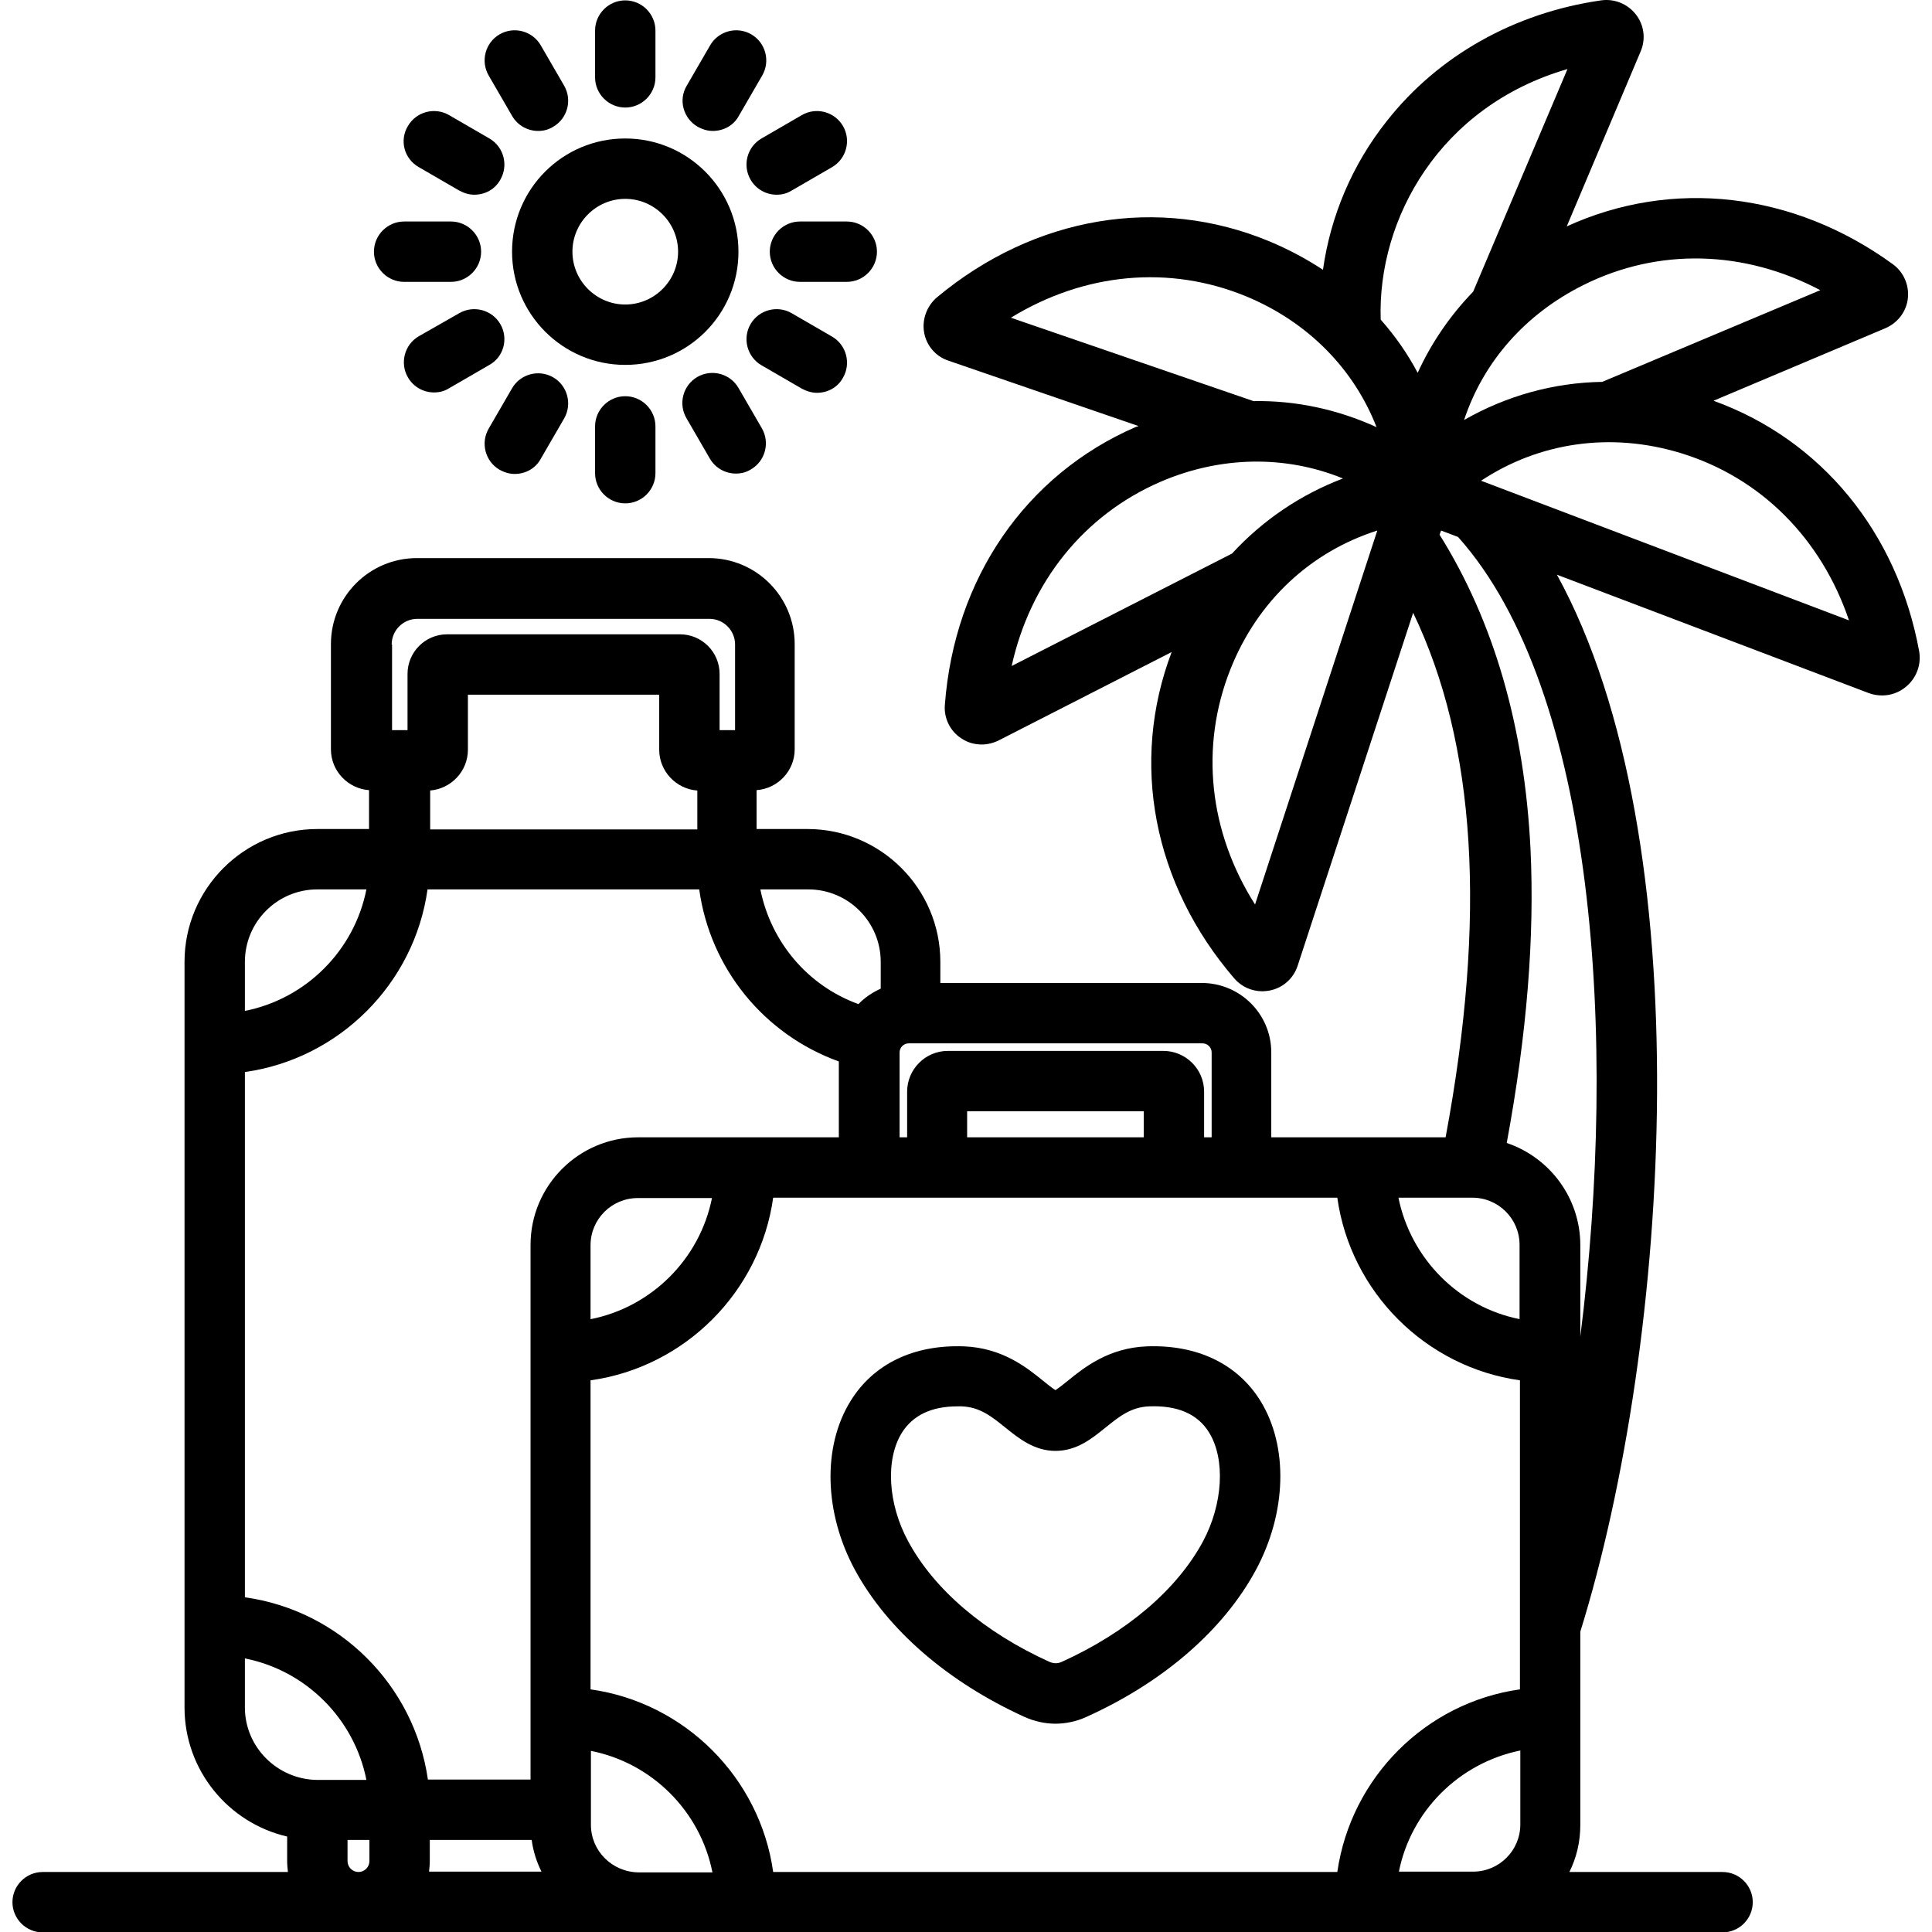 <svg id="Layer_1" height="512" viewBox="0 0 512 512" width="512" xmlns="http://www.w3.org/2000/svg"><g><path d="m303.9 356.8c-10.1.4-16.6 5.6-20.9 9.1-1.1.9-2.5 2-3.3 2.5-.8-.5-2.2-1.6-3.3-2.5-4.3-3.5-10.8-8.7-20.9-9.1-13.3-.5-24 4.6-30.1 14.5-7.5 12.1-7 29.7 1.2 44.8 8.6 15.8 24.5 29.6 44.9 38.9 2.7 1.2 5.5 1.8 8.2 1.8s5.6-.6 8.2-1.8c20.4-9.2 36.3-23 44.9-38.9 8.2-15.2 8.7-32.8 1.2-44.9-6.1-9.8-16.8-14.9-30.1-14.4zm14.9 51.7c-6.9 12.8-20.2 24.1-37.4 31.9-1.1.5-2.1.5-3.3 0-17.2-7.8-30.5-19.1-37.4-31.9-5.4-9.9-6.1-21.7-1.7-28.8 2.9-4.6 7.8-7 14.7-7h1.2c4.8.2 7.9 2.7 11.5 5.6s7.7 6.2 13.3 6.2c5.7 0 9.7-3.3 13.3-6.2s6.7-5.4 11.5-5.6c7.5-.3 12.9 2 15.9 6.9 4.4 7.1 3.7 19-1.6 28.9z"/><path d="m195.7 66.7c0-16.5-13.4-30-30-30s-30 13.4-30 30c0 16.5 13.4 30 30 30s30-13.4 30-30zm-30 14c-7.7 0-14-6.3-14-14s6.3-14 14-14 14 6.3 14 14-6.3 14-14 14z"/><path d="m165.7 28.5c4.4 0 8-3.6 8-8v-12.4c0-4.4-3.6-8-8-8s-8 3.6-8 8v12.4c0 4.4 3.6 8 8 8z"/><path d="m135.7 30.7c1.5 2.6 4.2 4 6.9 4 1.4 0 2.7-.3 4-1.1 3.8-2.2 5.1-7.1 2.9-10.9l-6.2-10.7c-2.2-3.8-7.1-5.1-10.9-2.9s-5.1 7.1-2.9 10.9z"/><path d="m111 44.3 10.7 6.2c1.3.7 2.6 1.1 4 1.1 2.8 0 5.5-1.4 6.9-4 2.2-3.8.9-8.7-2.9-10.9l-10.7-6.2c-3.8-2.2-8.7-.9-10.9 2.9-2.3 3.8-1 8.7 2.9 10.9z"/><path d="m107.1 74.7h12.4c4.4 0 8-3.6 8-8s-3.6-8-8-8h-12.4c-4.4 0-8 3.6-8 8s3.6 8 8 8z"/><path d="m132.6 85.9c-2.2-3.8-7.1-5.1-10.9-2.9l-10.7 6.1c-3.8 2.2-5.1 7.1-2.9 10.9 1.5 2.6 4.2 4 6.9 4 1.4 0 2.7-.3 4-1.1l10.7-6.2c3.8-2.1 5.1-7 2.9-10.8z"/><path d="m132.4 124.5c1.3.7 2.6 1.1 4 1.1 2.8 0 5.5-1.4 6.9-4l6.2-10.7c2.2-3.8.9-8.7-2.9-10.9s-8.7-.9-10.9 2.9l-6.2 10.7c-2.2 3.8-.9 8.7 2.9 10.9z"/><path d="m157.7 113v12.4c0 4.4 3.6 8 8 8s8-3.6 8-8v-12.4c0-4.4-3.6-8-8-8s-8 3.6-8 8z"/><path d="m188.1 121.5c1.5 2.6 4.2 4 6.9 4 1.4 0 2.7-.3 4-1.1 3.8-2.2 5.1-7.1 2.9-10.9l-6.2-10.7c-2.2-3.8-7.1-5.1-10.9-2.9s-5.1 7.1-2.9 10.9z"/><path d="m216.5 104.1c2.8 0 5.5-1.4 6.9-4 2.2-3.8.9-8.7-2.9-10.9l-10.7-6.2c-3.8-2.2-8.7-.9-10.9 2.9s-.9 8.7 2.9 10.9l10.7 6.2c1.3.7 2.7 1.1 4 1.1z"/><path d="m212 58.7c-4.4 0-8 3.6-8 8s3.6 8 8 8h12.4c4.4 0 8-3.6 8-8s-3.6-8-8-8z"/><path d="m198.9 47.6c1.5 2.6 4.2 4 6.9 4 1.4 0 2.7-.3 4-1.1l10.7-6.2c3.8-2.2 5.1-7.1 2.9-10.9s-7.1-5.1-10.9-2.9l-10.7 6.2c-3.8 2.2-5.1 7.1-2.9 10.9z"/><path d="m184.9 33.6c1.3.7 2.6 1.1 4 1.1 2.8 0 5.5-1.4 6.9-4l6.2-10.7c2.2-3.8.9-8.7-2.9-10.9s-8.7-.9-10.9 2.9l-6.2 10.7c-2.3 3.8-.9 8.7 2.9 10.9z"/><path d="m508.6 172.6c-5.8-31.6-26-56.1-54.5-66.4l45.5-19.2c3.3-1.4 5.6-4.4 6-7.9s-1.1-7-4-9.1c-26.3-19.1-58.4-22.8-86.4-10l19.6-46.4c1.4-3.3.9-7-1.3-9.8s-5.7-4.2-9.2-3.7c-23 3.3-43.2 14.7-56.8 32-9.2 11.6-14.9 25.2-16.9 39.4-4.4-2.9-9.1-5.4-14.1-7.5-29.5-12.3-62.4-6.7-88.2 14.8-2.7 2.3-4 5.9-3.4 9.3.6 3.5 3.1 6.4 6.5 7.5l50.3 17.3c-.2.1-.4.2-.6.2-29.3 12.7-48.2 40.2-50.7 73.7-.3 3.5 1.4 7 4.4 8.9 1.6 1.1 3.5 1.6 5.4 1.6 1.5 0 3.1-.4 4.5-1.1l45.8-23.4c-11.1 29.3-4.9 61.5 16.6 86.5 1.9 2.2 4.6 3.4 7.5 3.4.6 0 1.3-.1 1.9-.2 3.5-.7 6.3-3.2 7.4-6.6l30.6-93.5c16.7 34.8 19.5 80.6 8.6 139h-46.2v-22.5c0-10.2-8.3-18.4-18.4-18.4h-69.3v-5.6c0-19.4-15.8-35.2-35.2-35.2h-13.5v-10.3c5.6-.4 10.1-5.1 10.1-10.8v-27.9c0-12.6-10.2-22.8-22.8-22.8h-77.3c-12.6 0-22.8 10.2-22.8 22.8v27.9c0 5.7 4.5 10.4 10.1 10.8v10.3h-13.7c-19.4 0-35.2 15.8-35.2 35.2v197.6c0 16.6 11.6 30.6 27.2 34.2v6.5c0 1 .1 1.9.2 2.9h-65c-4.4 0-8 3.6-8 8s3.6 8 8 8h157.8 221.2 66.2c4.4 0 8-3.6 8-8s-3.6-8-8-8h-40.6c1.9-3.8 2.9-8 2.9-12.5v-51.2c23.9-76.8 32.4-209.8-6.2-280.1l82.7 31.4c1.1.4 2.3.6 3.5.6 2.3 0 4.5-.8 6.3-2.3 2.8-2.3 4.1-5.9 3.5-9.4zm-26.2-95.7-57.8 24.3c-12.9.2-25.4 3.7-36.6 10.1 5.1-15.4 16.2-28.1 31.7-35.8 19.9-9.9 42.6-9.2 62.7 1.4zm-67-58.6-25 59c-6.1 6.3-11.1 13.6-14.7 21.5-2.7-5.1-6-9.8-9.8-14.1-.9-26.7 15.7-56.6 49.5-66.4zm-147.5 65.9c19.4-11.9 42-14.1 62.5-5.6 16.3 6.8 28.4 19.2 34.4 34.6-10.3-4.7-21.4-7.1-32.6-6.9zm39.6 43.5c16-6.9 33.2-7.1 48.4-.9-11.3 4.3-21.3 11.1-29.4 19.9l-58.4 29.8c4.9-22.2 19.1-40 39.4-48.8zm25.1 112c-12.2-19.2-14.7-41.8-6.5-62.4 7.2-18.1 21.3-31.1 38.9-36.7zm21.8 256.4h-149.5c-3.5-25-23.4-44.9-48.4-48.4v-81.9c25-3.5 44.9-23.4 48.4-48.4h149.5c3.5 25 23.4 44.9 48.4 48.4v81.9c-25 3.5-44.8 23.4-48.4 48.4zm-289.5-72.8v-139.2c25-3.5 44.9-23.4 48.4-48.4h72c2.9 20.9 17.1 38.4 37 45.6v20.1h-53.2c-15.7 0-28.5 12.8-28.5 28.5v141.7h-27.2c-3.6-25-23.4-44.8-48.5-48.3zm123.8-105.9c-3.2 16.2-16 29-32.2 32.2v-19.6c0-6.9 5.6-12.5 12.5-12.5h19.7zm-74.8 170.2h27c.4 3 1.3 5.8 2.6 8.4h-29.8c.1-.9.2-1.9.2-2.9zm189.2-186.2h-46.8v-6.9h46.8zm99.7 48.2c-16.2-3.2-28.9-16-32.2-32.2h19.6c6.9 0 12.5 5.6 12.5 12.5v19.7zm-81.7-70.7v22.5h-2v-12.1c0-6-4.9-10.8-10.8-10.8h-57.1c-6 0-10.8 4.9-10.8 10.8v12.1h-2v-22.5c0-1.3 1.1-2.4 2.4-2.4h77.9c1.3 0 2.4 1.1 2.4 2.4zm-87.7-24v7.1c-2.2 1-4.3 2.4-5.9 4.1-13.5-4.9-23.2-16.5-26-30.4h12.7c10.6 0 19.2 8.6 19.2 19.2zm-129.6-84.1c0-3.8 3.1-6.8 6.8-6.8h77.4c3.8 0 6.8 3.1 6.8 6.8v22.7h-4.1v-14.9c0-5.8-4.7-10.5-10.5-10.5h-61.7c-5.8 0-10.5 4.7-10.5 10.5v14.9h-4.1v-22.7zm10.1 38.7c5.6-.4 10.1-5.1 10.1-10.8v-14.6h50.7v14.6c0 5.7 4.5 10.4 10.1 10.8v10.3h-70.8v-10.3zm-29.8 26.2h13c-3.2 16.2-16 29-32.2 32.2v-13c0-10.6 8.6-19.2 19.2-19.2zm-19.2 216.8v-13c16.2 3.2 29 16 32.2 32.2h-13c-10.6-.1-19.2-8.7-19.2-19.2zm27.2 40.7v-5.6h5.8v5.6c0 1.6-1.3 2.9-2.9 2.9s-2.9-1.3-2.9-2.9zm64.5-9.6v-19.6c16.2 3.2 29 16 32.2 32.2h-19.6c-7-.1-12.6-5.7-12.6-12.6zm214.1 12.5c3.2-16.2 16-28.9 32.2-32.2v19.6c0 6.9-5.6 12.5-12.5 12.5h-19.7zm48.1-141.9v-24.2c0-12.6-8.2-23.3-19.5-27.1 5.4-29.2 7.4-54.8 6.3-77.9-1.6-32.3-9.7-60.3-24.1-83.3l.4-1.1 4.5 1.7c36.4 40.7 42.4 133 32.4 211.9zm-26.3-226.8c15.4-10.2 34.4-13 53-7.3 21.2 6.5 37.2 22.7 44.5 44.3z"/></g></svg>